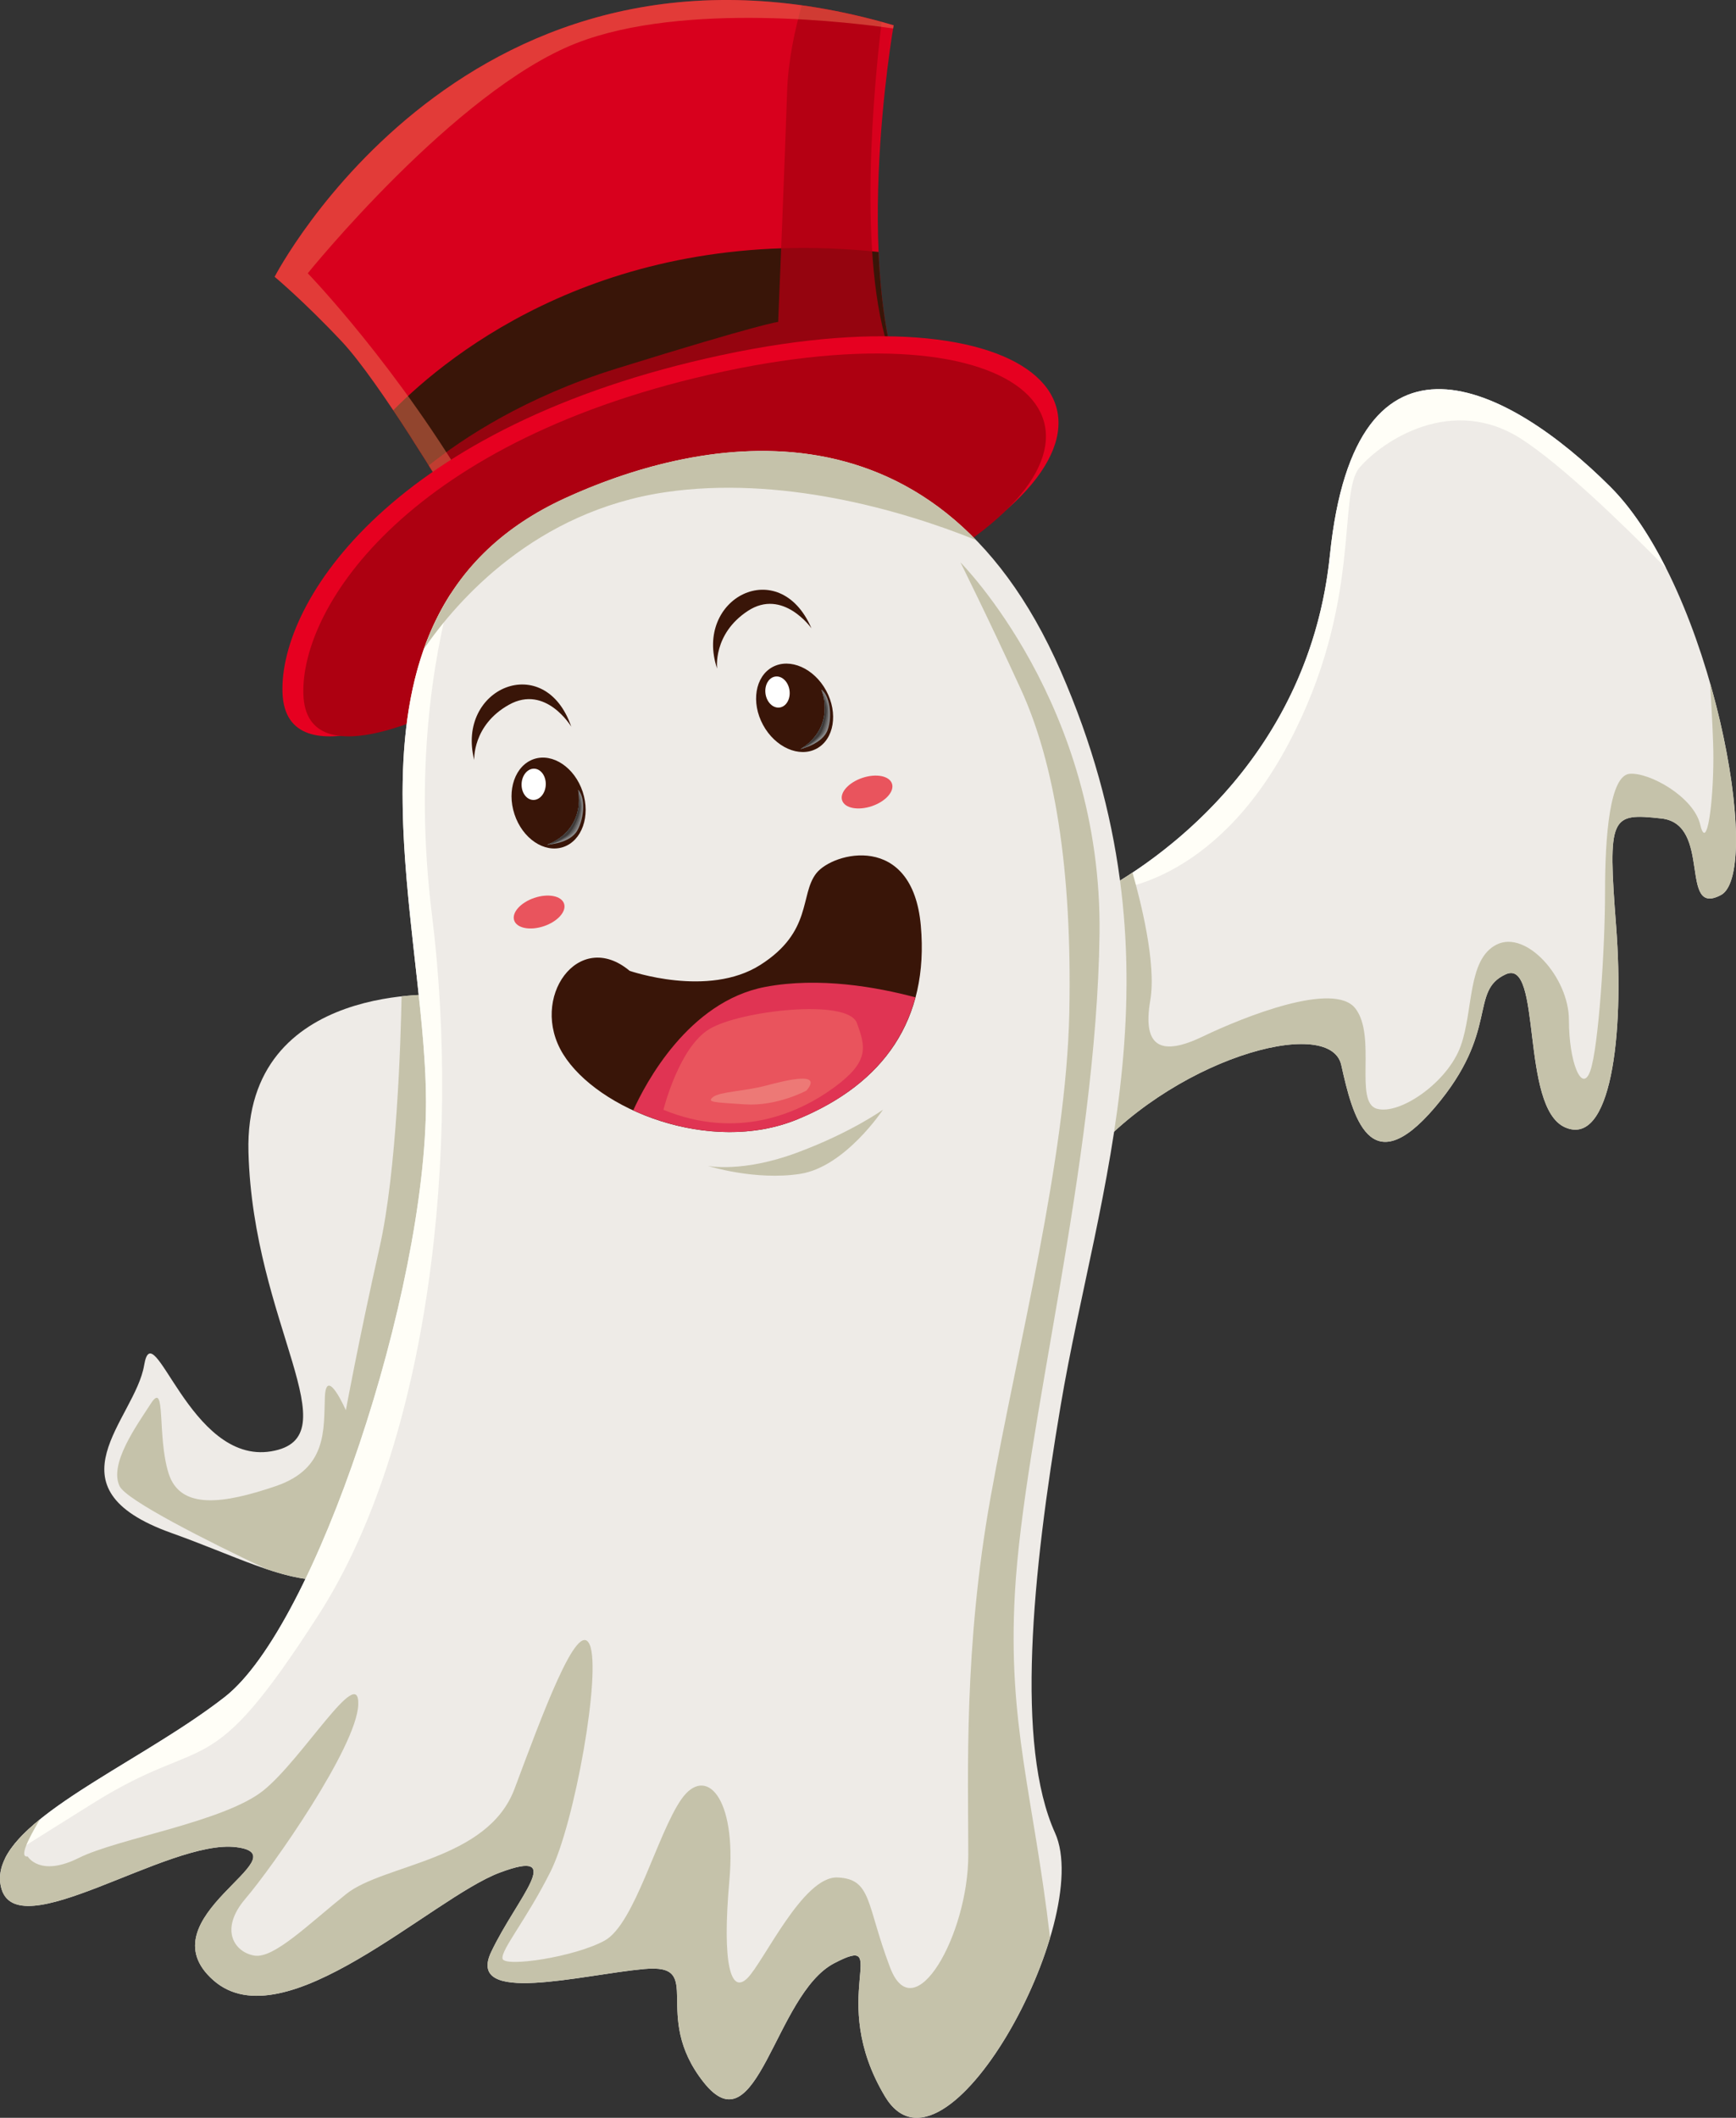 <?xml version="1.0" encoding="utf-8"?>
<!-- Generator: Adobe Illustrator 12.0.0, SVG Export Plug-In . SVG Version: 6.00 Build 51448)  -->
<!DOCTYPE svg PUBLIC "-//W3C//DTD SVG 1.1//EN" "http://www.w3.org/Graphics/SVG/1.1/DTD/svg11.dtd">
<svg  version="1.1" id="Layer_1" xmlns="http://www.w3.org/2000/svg" xmlns:xlink="http://www.w3.org/1999/xlink" width="121.651" height="148.401"
	 viewBox="0 0 121.651 148.401" overflow="visible" enable-background="new 0 0 121.651 148.401" xml:space="preserve">
<rect x="0" y="0" width="121.651" height="148.401" fill="#333333" stroke="none"/>
<g>
	<g>
		<path fill="#D8001D" d="M31.481,34.966c0,0-4.877-8.213-7.528-11.036c-2.653-2.823-4.706-4.534-4.706-4.534
			S32.85-6.956,62.623,1.771c0,0-3.264,18.572,1.397,27.258S31.481,34.966,31.481,34.966z"/>
		<path fill="#391508" d="M27.558,28.749c2.054,3.068,3.924,6.217,3.924,6.217s37.2,2.749,32.539-5.937
			c-1.611-3.001-2.274-7.185-2.454-11.374C42.738,15.671,31.547,24.71,27.558,28.749z"/>
		<path opacity="0.8" fill="#AD0011" d="M61.782,1.538c-1.936-0.53-3.802-0.913-5.598-1.163c-0.471,1.66-0.959,3.87-1.028,6.063
			c-0.14,4.377-0.625,16.121-0.625,16.121s-1.042,0.07-11.327,3.267c-6.385,1.983-10.758,4.878-13.158,6.788
			c0.243,0.391,0.461,0.746,0.652,1.058c1.872-0.593,4.129-1.294,5-1.521c1.6-0.418,11.259-3.268,11.468-3.337
			c0.208-0.068,11.534-0.625,11.534-0.625s6.532,4.518,3.684-3.405C60.035,18.256,61.273,5.741,61.782,1.538z"/>
		<path opacity="0.5" fill="#ED7755" d="M40.37,3.033c7.595-2.98,19.74-1.402,22.216-1.038c0.023-0.145,0.037-0.224,0.037-0.224
			C32.85-6.956,19.247,19.396,19.247,19.396s2.053,1.711,4.706,4.534c2.651,2.823,7.528,11.036,7.528,11.036
			s0.693,0.051,1.873,0.117C27.946,25.737,21.566,19.15,21.566,19.15S31.882,6.363,40.37,3.033z"/>
		<path fill="#E60020" d="M30.736,49.208c0,0-10.718,5.804-10.94-0.671c-0.223-6.474,7.814-18.754,30.81-23.664
			c22.995-4.912,31.479,4.91,14.958,14.288C49.043,48.537,30.736,49.208,30.736,49.208z"/>
		<path fill="#AD0011" d="M31.729,49.311c0,0-10.255,5.554-10.469-0.641c-0.213-6.195,7.478-17.946,29.481-22.646
			c22.005-4.7,30.123,4.699,14.313,13.673C49.246,48.67,31.729,49.311,31.729,49.311z"/>
		<path fill="#EEEBE7" d="M31.237,69.715c0,0-14.145-1.068-13.826,11.008c0.317,12.075,7.309,20.021,1.589,20.976
			c-5.721,0.952-8.263-9.854-8.898-6.039c-0.636,3.813-6.991,8.58,1.906,11.759c8.898,3.177,13.03,6.99,19.068-4.132
			C37.114,92.163,31.237,69.715,31.237,69.715z"/>
		<path fill="#C5C2AA" d="M28.142,69.816c-0.063,3.191-0.34,12.242-1.536,17.563c-1.471,6.539-2.37,11.442-2.37,11.442
			s-1.39-3.188-1.471-0.898c-0.083,2.288,0.163,4.985-3.434,6.211c-3.597,1.227-6.702,1.717-7.519-0.899
			c-0.818-2.614-0.164-6.538-1.227-4.904c-1.063,1.636-2.942,4.251-2.207,5.804c0.468,0.987,6.146,3.854,10.29,5.813
			c4.774,1.604,8.107,1.258,12.407-6.661c6.038-11.123,0.161-33.571,0.161-33.571S29.938,69.618,28.142,69.816z"/>
		<path fill="#EEEBE7" d="M75.919,63.113c0,0,15.49-6.752,17.276-24.227c1.787-17.475,12.511-11.913,19.659-4.766
			c7.147,7.148,10.723,27.005,7.743,28.595c-2.978,1.588-0.596-4.965-4.17-5.362c-3.573-0.396-3.772-0.198-3.177,7.546
			s-0.396,15.488-3.574,14.098c-3.177-1.39-1.589-11.913-4.17-10.721c-2.581,1.19-0.396,3.97-4.964,9.331s-5.759,0.596-6.553-2.979
			c-0.795-3.573-12.113-0.396-18.071,6.95C69.963,88.926,75.919,63.113,75.919,63.113z"/>
		<path fill="#FFFEF7" d="M106.638,30.778c2.778,1.803,6.965,5.823,10.109,9.032c-1.134-2.247-2.438-4.234-3.893-5.689
			c-7.148-7.147-17.872-12.709-19.659,4.766C91.771,52.821,81.64,59.932,77.591,62.243l0.242,0.114c0,0,7.136-0.265,12.421-10.175
			c5.285-9.908,3.435-17.572,5.021-19.422C96.86,30.91,101.749,27.607,106.638,30.778z"/>
		<path fill="#C5C2AA" d="M120.066,53.072c0,3.222-0.46,6.673-0.92,4.718c-0.461-1.957-3.566-3.683-4.946-3.567
			c-1.381,0.116-1.726,4.257-1.726,8.283s-0.461,10.929-1.036,12.541c-0.575,1.609-1.495-0.577-1.495-3.567
			c0-2.991-2.992-6.327-5.063-5.292s-1.61,4.602-2.531,7.133c-0.92,2.531-4.257,4.831-5.867,4.372c-1.609-0.46,0-5.062-1.496-7.019
			c-1.494-1.955-7.822,0.575-10.698,1.957c-2.876,1.381-4.257,0.804-3.682-2.532c0.449-2.604-0.715-7.102-1.246-8.95
			c-2.022,1.343-3.441,1.965-3.441,1.965s-5.956,25.813,0,18.466c5.958-7.347,17.276-10.523,18.071-6.95
			c0.794,3.574,1.985,8.34,6.553,2.979s2.383-8.141,4.964-9.331c2.581-1.192,0.993,9.331,4.17,10.721
			c3.178,1.391,4.17-6.354,3.574-14.098s-0.396-7.942,3.177-7.546c3.574,0.397,1.192,6.95,4.17,5.362
			c1.705-0.909,1.26-7.802-0.769-14.87C119.962,49.921,120.066,51.914,120.066,53.072z"/>
		<path fill="#EEEBE7" d="M39.582,34.916c8.481-3.9,25.813-8.341,34.75,12.112c8.936,20.453,2.581,36.14,0,51.43
			c-2.018,11.95-3.177,23.829-0.397,29.985s-7.745,25.416-11.915,18.467c-4.17-6.951,0.596-11.518-3.574-9.333
			c-4.17,2.184-5.361,13.104-9.134,8.339c-3.772-4.765,0.199-8.339-4.17-7.941c-4.368,0.396-12.51,2.58-10.723-1.191
			c1.787-3.773,5.361-7.349,0.596-5.561c-4.766,1.787-15.092,11.914-20.056,7.546c-4.964-4.369,6.354-8.737,1.589-9.333
			s-15.489,7.148-16.481,2.779c-0.993-4.367,9.332-8.34,15.688-13.304c6.354-4.965,14.098-28.396,14.098-41.7
			C29.852,63.908,22.306,42.858,39.582,34.916z"/>
		<path fill="#FFFEF7" d="M30.271,64.123c-1.258-10.152,0.105-18.015,1.32-22.52c-6.402,9.901-1.74,25.147-1.74,35.607
			c0,13.305-7.744,36.735-14.098,41.7c-5.381,4.203-13.607,7.695-15.399,11.319c1.592-1.005,3.628-2.285,6.186-3.884
			c8.104-5.063,7.959-1.013,15.773-13.168C30.127,101.023,32.298,80.475,30.271,64.123z"/>
		<path fill="#C5C2AA" d="M71.118,111.655c0.636-11.44,5.72-30.085,5.932-46.187c0.212-16.101-9.745-26.059-9.745-26.059
			s1.906,3.813,4.236,8.898c2.331,5.085,3.603,12.5,3.391,22.669c-0.213,10.17-3.602,23.305-5.508,33.897
			c-1.907,10.594-1.571,19.528-1.571,25.108s-3.791,12.318-5.476,7.896s-1.264-6.212-3.685-6.317s-5.159,5.896-6.316,7.054
			c-1.158,1.159-1.791-0.946-1.265-6.844c0.526-5.896-1.685-8.106-3.368-5.685c-1.686,2.422-3.264,8.738-5.37,9.897
			c-2.106,1.158-7.055,1.895-7.16,1.263c-0.104-0.632,1.685-2.737,3.37-6.106c1.684-3.369,3.579-14.004,2.737-15.898
			c-0.842-1.896-3.369,5.054-5.264,10.107c-1.896,5.054-9.161,5.265-11.793,7.371c-2.633,2.104-5.054,4.527-6.423,4.317
			c-1.368-0.212-2.526-1.79-0.631-4.002c1.895-2.211,7.79-10.633,7.896-13.582c0.104-2.947-3.896,3.791-6.634,6.002
			c-2.737,2.21-10.213,3.369-12.95,4.737s-3.579-0.105-3.579-0.105c-0.606,0.094-0.006-1.16,0.858-2.599
			c-1.934,1.567-3.101,3.119-2.735,4.725c0.992,4.369,11.716-3.375,16.481-2.779s-6.553,4.964-1.589,9.333
			c4.964,4.368,15.29-5.759,20.056-7.546c4.766-1.788,1.191,1.787-0.596,5.561c-1.787,3.771,6.354,1.588,10.723,1.191
			c4.369-0.397,0.397,3.177,4.17,7.941c3.772,4.766,4.964-6.155,9.134-8.339c4.17-2.185-0.596,2.382,3.574,9.333
			c3.01,5.014,9.324-3.616,11.565-11.124C72.412,125.781,70.608,120.825,71.118,111.655z"/>
		
			<ellipse transform="matrix(0.32 0.947 -0.947 0.32 93.906 -19.786)" fill-rule="evenodd" clip-rule="evenodd" fill="#E9545D" cx="60.737" cy="55.525" rx="1.045" ry="1.843"/>
		
			<ellipse transform="matrix(0.319 0.948 -0.948 0.319 86.308 7.673)" fill-rule="evenodd" clip-rule="evenodd" fill="#E9545D" cx="37.813" cy="63.915" rx="1.046" ry="1.843"/>
		<path fill-rule="evenodd" clip-rule="evenodd" fill="#391508" d="M56.863,44.028c0,0-2-2.836-4.464-1.215
			c-2.463,1.622-2.146,4.043-2.146,4.043C48.594,41.91,54.62,38.81,56.863,44.028z"/>
		<path fill-rule="evenodd" clip-rule="evenodd" fill="#391508" d="M40.032,50.921c0,0-1.785-2.976-4.362-1.54
			s-2.438,3.873-2.438,3.873C31.94,48.198,38.18,45.552,40.032,50.921z"/>
		<g>
			<g>
				<path fill-rule="evenodd" clip-rule="evenodd" fill="#391508" d="M57.229,52.457c1.22-0.66,1.519-2.483,0.668-4.057
					c-0.853-1.574-2.541-2.318-3.761-1.659c-1.22,0.66-1.519,2.482-0.666,4.056C54.322,52.371,56.011,53.116,57.229,52.457z"/>
				<g>
					<path fill-rule="evenodd" clip-rule="evenodd" fill="#898989" d="M57.555,48.322c0,0,0.499,1.104,0.066,2.361
						c-0.435,1.256-1.534,1.807-1.534,1.807s1.568-0.341,1.916-1.354C58.352,50.124,58.125,48.703,57.555,48.322z"/>
					<path fill-rule="evenodd" clip-rule="evenodd" fill="#727172" d="M57.555,48.322c0,0,0.499,1.104,0.066,2.361
						c-0.435,1.256-1.534,1.807-1.534,1.807s0.077-0.018,0.201-0.055c0.393-0.149,0.992-0.491,1.328-0.868
						c0.419-0.469,0.537-1.206,0.446-1.975c-0.069-0.585-0.323-1.038-0.44-1.221C57.6,48.354,57.578,48.337,57.555,48.322z"/>
					<path fill-rule="evenodd" clip-rule="evenodd" fill="#595757" d="M57.614,48.477c0.117,0.346,0.344,1.229,0.007,2.207
						c-0.387,1.12-1.302,1.678-1.497,1.786c0.385-0.077,1.162-0.585,1.48-1.026c0.33-0.461,0.483-1.491,0.381-1.992
						C57.919,49.125,57.734,48.718,57.614,48.477z"/>
					<path fill-rule="evenodd" clip-rule="evenodd" fill="#3F3B3A" d="M57.729,48.908c0.087,0.44,0.13,1.085-0.107,1.775
						c-0.322,0.934-1.014,1.478-1.347,1.694c0.4-0.132,0.882-0.535,1.126-0.814c0.273-0.313,0.48-1.066,0.524-1.662
						C57.946,49.578,57.835,49.192,57.729,48.908z"/>
				</g>
			</g>
			
				<ellipse transform="matrix(-0.136 -0.991 0.991 -0.136 13.835 109.041)" fill-rule="evenodd" clip-rule="evenodd" fill="#FFFFFF" cx="54.444" cy="48.49" rx="1.095" ry="0.849"/>
		</g>
		<g>
			<g>
				<path fill-rule="evenodd" clip-rule="evenodd" fill="#391508" d="M39.464,59.357c1.315-0.436,1.931-2.177,1.368-3.876
					c-0.562-1.699-2.095-2.729-3.41-2.294c-1.315,0.437-1.931,2.177-1.368,3.875C36.616,58.763,38.147,59.793,39.464,59.357z"/>
				<g>
					<path fill-rule="evenodd" clip-rule="evenodd" fill="#898989" d="M40.51,55.345c0,0,0.297,1.174-0.35,2.336
						c-0.647,1.16-1.827,1.509-1.827,1.509s1.603-0.06,2.124-0.995C40.978,57.258,41.005,55.819,40.51,55.345z"/>
					<path fill-rule="evenodd" clip-rule="evenodd" fill="#727172" d="M40.51,55.345c0,0,0.297,1.174-0.35,2.336
						c-0.647,1.16-1.827,1.509-1.827,1.509s0.079-0.004,0.207-0.019c0.414-0.078,1.063-0.31,1.46-0.621
						c0.495-0.389,0.74-1.093,0.785-1.866c0.036-0.588-0.136-1.078-0.219-1.278C40.548,55.383,40.53,55.362,40.51,55.345z"/>
					<path fill-rule="evenodd" clip-rule="evenodd" fill="#595757" d="M40.54,55.506c0.055,0.361,0.123,1.271-0.38,2.175
						c-0.577,1.035-1.576,1.423-1.787,1.496c0.392-0.01,1.246-0.372,1.638-0.751c0.406-0.396,0.736-1.383,0.725-1.895
						C40.728,56.198,40.616,55.765,40.54,55.506z"/>
					<path fill-rule="evenodd" clip-rule="evenodd" fill="#3F3B3A" d="M40.577,55.952c0.009,0.448-0.062,1.09-0.417,1.729
						c-0.481,0.862-1.257,1.276-1.623,1.432c0.417-0.06,0.962-0.372,1.252-0.604c0.322-0.26,0.659-0.967,0.808-1.546
						C40.675,56.649,40.634,56.251,40.577,55.952z"/>
				</g>
			</g>
			
				<ellipse transform="matrix(0.039 -0.999 0.999 0.039 -18.97 90.196)" fill-rule="evenodd" clip-rule="evenodd" fill="#FFFFFF" cx="37.418" cy="54.963" rx="1.096" ry="0.848"/>
		</g>
		<path fill-rule="evenodd" clip-rule="evenodd" fill="#391508" d="M44.122,68.029c0,0,5.496,1.915,9.161-0.416
			c3.666-2.332,2.749-4.914,3.915-6.413c1.166-1.5,6.746-2.915,7.329,3.664s-2.582,11.078-8.662,13.576
			c-6.079,2.498-13.991-0.666-16.408-4.581C37.043,69.944,40.541,65.031,44.122,68.029z"/>
		<path fill-rule="evenodd" clip-rule="evenodd" fill="#E03453" d="M64.146,69.887c-2.711-0.724-6.751-1.445-10.517-0.732
			c-5.395,1.022-8.413,6.795-9.254,8.651c3.407,1.57,7.786,2.156,11.49,0.635C60.247,76.64,63.104,73.795,64.146,69.887z"/>
		<path fill-rule="evenodd" clip-rule="evenodd" fill="#E9545D" d="M46.491,77.768c0,0,1.075-4.373,3.227-5.664
			c2.149-1.29,9.678-2.15,10.323-0.43c0.645,1.721,0.86,2.725-1.578,4.517C56.026,77.982,51.725,79.918,46.491,77.768z"/>
		<path fill-rule="evenodd" clip-rule="evenodd" fill="#ED7976" d="M56.511,76.42c0,0-2.053,1.114-4.307,0.966
			c-2.252-0.148-2.697-0.148-2.227-0.52c0.47-0.371,2.201-0.396,3.688-0.792C55.15,75.679,57.674,75.06,56.511,76.42z"/>
		<path fill="#C5C2AA" d="M39.582,34.916c-5.358,2.464-8.327,6.188-9.875,10.551c2.364-3.431,7.82-9.652,16.963-10.984
			c7.905-1.151,16.282,1.165,21.729,3.361C59.084,28.26,46.438,31.763,39.582,34.916z"/>
		<path fill="#C5C2AA" d="M49.61,81.701c0,0,2.404,0.494,6.227-0.925c3.822-1.418,6.041-3.021,6.041-3.021s-2.65,4.007-5.795,4.499
			C52.938,82.749,49.61,81.701,49.61,81.701z"/>
	</g>
</g>
</svg>
